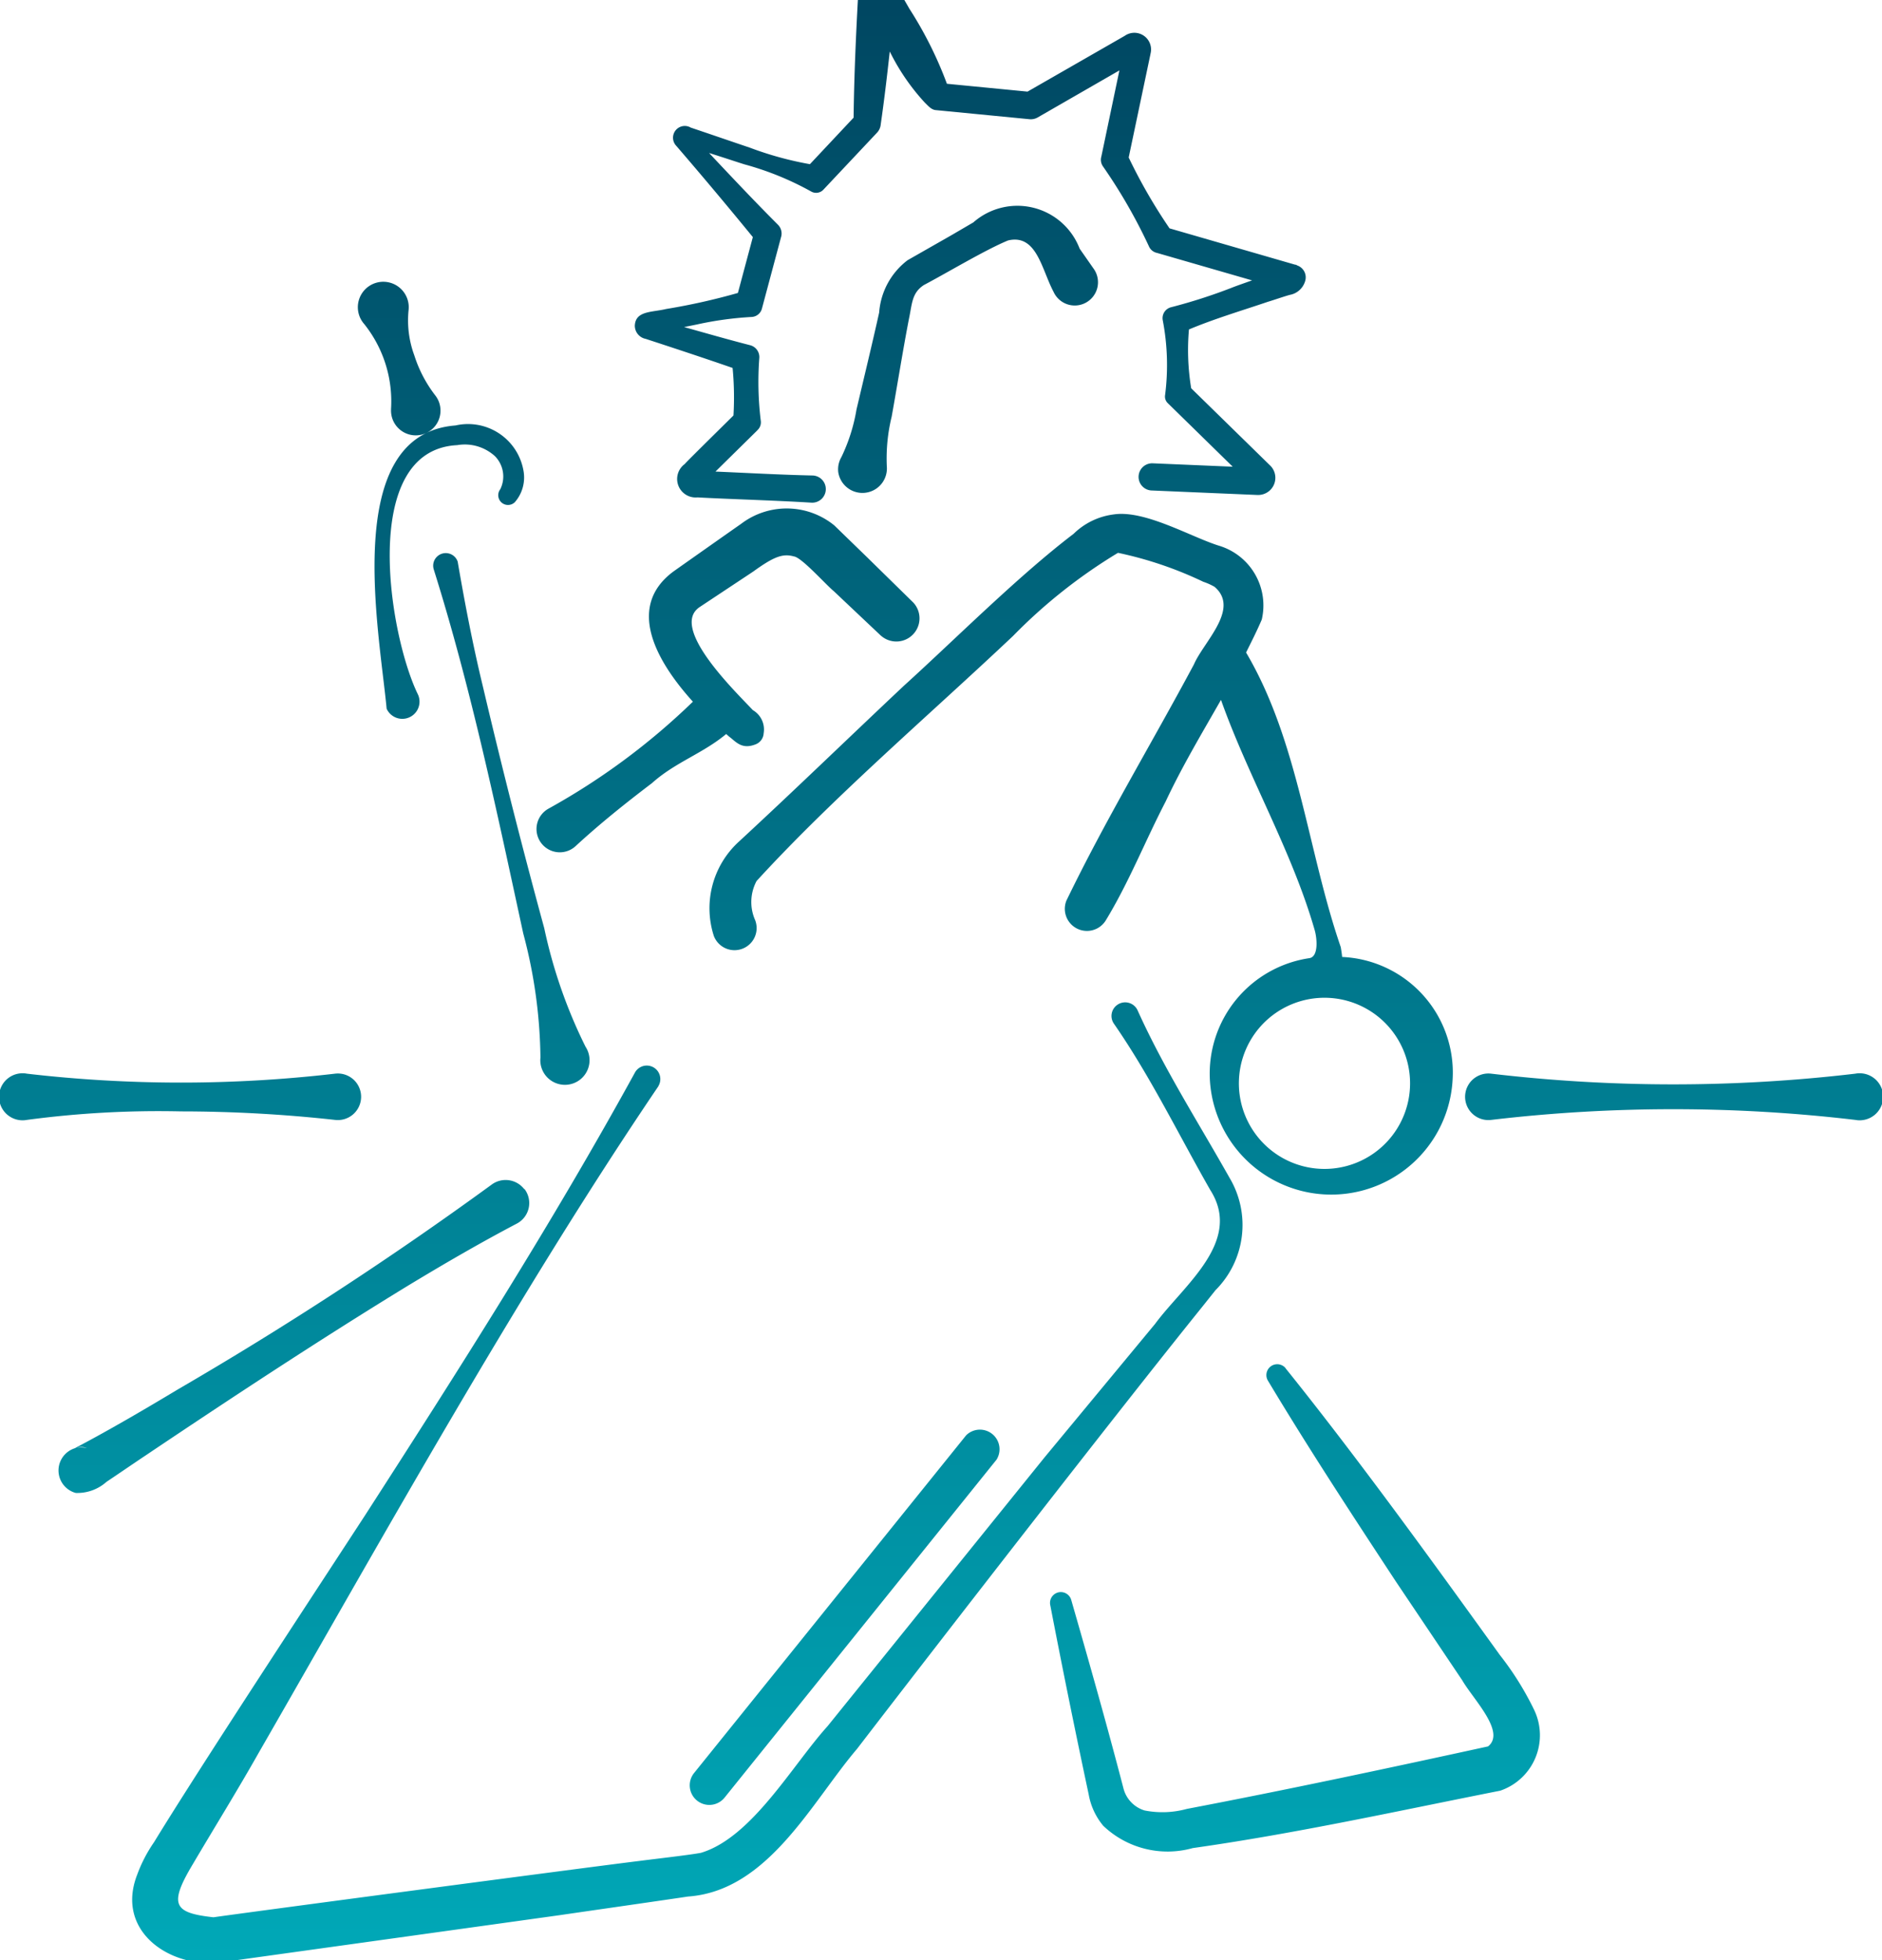 <svg id="picto-veille-juridique" xmlns="http://www.w3.org/2000/svg" xmlns:xlink="http://www.w3.org/1999/xlink" width="48" height="50" viewBox="0 0 48 50">
  <defs>
    <linearGradient id="linear-gradient" x1="0.5" x2="0.5" y2="1" gradientUnits="objectBoundingBox">
      <stop offset="0" stop-color="#004661"/>
      <stop offset="1" stop-color="#00a8b7"/>
    </linearGradient>
    <clipPath id="clip-path">
      <rect id="Rectangle_9929" data-name="Rectangle 9929" width="48" height="50" fill="url(#linear-gradient)"/>
    </clipPath>
  </defs>
  <g id="Groupe_8437" data-name="Groupe 8437" clip-path="url(#clip-path)">
    <path id="Tracé_18286" data-name="Tracé 18286" d="M33.074,7.33l-.023-.007-.015,0-3.207-.928a13.665,13.665,0,0,1-1.042-1.807l.558-2.651L29.323,2a.426.426,0,0,0-.678-.483l.062-.045-2.5,1.435-2.056-.2A9.894,9.894,0,0,0,23.188.784c-.059-.108-.233-.4-.289-.5A.544.544,0,0,0,21.883.6l0-.091c-.055,1.019-.1,2.04-.112,3.062L20.657,4.758a8.592,8.592,0,0,1-1.532-.421c-.387-.13-1.13-.386-1.507-.512a.3.3,0,0,0-.372.463q.992,1.151,1.955,2.33L18.82,8.043a16.378,16.378,0,0,1-1.829.409c-.366.088-.783.043-.8.425a.343.343,0,0,0,.276.337c.612.2,1.48.485,2.218.742a7.929,7.929,0,0,1,.022,1.212c-.337.335-1.453,1.43-1.218,1.222a.472.472,0,0,0,.3.868c.723.041,1.991.077,2.9.134a.347.347,0,1,0,.03-.693c-.825-.018-1.648-.065-2.471-.1L19.3,11.563l.033-.035a.269.269,0,0,0,.071-.221A8.118,8.118,0,0,1,19.366,9.7a.312.312,0,0,0-.234-.324c-.564-.145-1.123-.306-1.684-.463l.326-.066a8.7,8.7,0,0,1,1.4-.192.285.285,0,0,0,.258-.21l.011-.041.476-1.78a.317.317,0,0,0-.077-.321c-.6-.6-1.177-1.214-1.757-1.83.324.1.719.233.9.289a7.6,7.6,0,0,1,1.7.691A.254.254,0,0,0,21,5.409l.046-.049,1.317-1.4a.353.353,0,0,0,.1-.217c.089-.619.162-1.239.23-1.86a5.51,5.51,0,0,0,.9,1.311c.078.074.161.178.279.185l2.386.232a.352.352,0,0,0,.208-.045l2.084-1.2-.461,2.2a.293.293,0,0,0,.039.244A13.679,13.679,0,0,1,29.3,6.847a.29.29,0,0,0,.211.175l2.422.7c-.2.072-.4.14-.531.193a13.7,13.7,0,0,1-1.533.492.287.287,0,0,0-.213.333,6.044,6.044,0,0,1,.059,1.911.232.232,0,0,0,.066.2l.038.037,1.621,1.587-2.05-.087a.347.347,0,0,0-.03.693l2.707.115L32,13.187a.438.438,0,0,0,.322-.8l.065.05-2.006-1.963a5.984,5.984,0,0,1-.057-1.5c.646-.272,1.358-.483,2.017-.707.119-.034.447-.148.56-.176a.5.5,0,0,0,.385-.345.322.322,0,0,0-.217-.41M17.422,4.259c-.008,0-.013,0-.007,0l.007,0M32.717,7.432c.022-.012.023-.009,0,0m-5.846.583c-.306-.575-.43-1.482-1.159-1.312-.571.233-1.573.835-2.147,1.137-.309.2-.3.471-.381.857-.142.724-.309,1.765-.442,2.5a4.492,4.492,0,0,0-.124,1.27.624.624,0,0,1-1.238.151.617.617,0,0,1,.079-.387,4.484,4.484,0,0,0,.386-1.217c.173-.733.418-1.749.578-2.473a1.846,1.846,0,0,1,.724-1.333l1.129-.644.549-.321a1.7,1.7,0,0,1,2.711.67l.365.523a.593.593,0,1,1-1.03.579m5.911,27.45c1.84,2.289,3.748,4.929,5.473,7.324a7.639,7.639,0,0,1,.874,1.4,1.494,1.494,0,0,1-.866,2.059c-2.614.517-5.2,1.09-7.842,1.464a2.377,2.377,0,0,1-2.283-.569,1.707,1.707,0,0,1-.376-.83l.008.045q-.515-2.412-.982-4.836a.276.276,0,0,1,.537-.128c.46,1.6.912,3.194,1.33,4.8a.794.794,0,0,0,.536.558,2.352,2.352,0,0,0,1.078-.039c2.581-.493,5.177-1.047,7.749-1.609l-.074.021c.479-.362-.364-1.2-.65-1.693L35.6,40.91c-1.112-1.693-2.223-3.388-3.267-5.13a.277.277,0,0,1,.452-.315M16.791,28.28c-3.573,5.272-7,11.451-10.192,17-.541.958-1.122,1.894-1.681,2.842-.626,1.045-.48,1.243.525,1.355C6.647,49.307,15,48.2,16.3,48.041c.322-.043,1.294-.153,1.577-.208,1.3-.388,2.339-2.246,3.226-3.226l5.542-6.866,2.815-3.4c.726-.986,2.243-2.1,1.41-3.412-.812-1.42-1.527-2.9-2.461-4.248A.345.345,0,0,1,28.5,26.2a.348.348,0,0,1,.514.142c.67,1.487,1.548,2.856,2.345,4.272A2.352,2.352,0,0,1,31,33.482l-.342.429c-2.14,2.655-6.676,8.506-8.8,11.271-1.156,1.357-2.268,3.622-4.31,3.766-.7.105-2.555.37-3.278.476L5.524,50.642c-1.29.08-2.565-.86-2.026-2.249a3.662,3.662,0,0,1,.43-.83c1.142-1.872,4.146-6.44,5.387-8.346,2.389-3.71,4.76-7.427,6.886-11.3a.345.345,0,1,1,.59.359M13.368,30.9a.6.6,0,0,0-.832-.11,92.6,92.6,0,0,1-8,5.222c-.832.5-1.719,1.02-2.577,1.473-.016.008-.083.044-.057.028a.359.359,0,0,1,.046-.011.594.594,0,0,0-.017,1.151,1.116,1.116,0,0,0,.785-.283c.209-.139.784-.532,1-.675,2.192-1.472,4.442-2.955,6.691-4.33.909-.55,1.828-1.085,2.771-1.581a.592.592,0,0,0,.2-.883M1.963,37.5a.357.357,0,0,1,.253.011.625.625,0,0,0-.253-.011M22.469,16.787l-1.2-1.134c-.217-.179-.825-.868-1.023-.89-.29-.081-.522.016-1.036.387l-1.365.905c-.784.524.917,2.159,1.356,2.629a.572.572,0,0,1,.276.59.32.32,0,0,1-.2.281c-.36.145-.509-.067-.677-.192l-.079-.069c-.6.5-1.3.72-1.892,1.252-.67.509-1.325,1.032-1.948,1.607a.594.594,0,1,1-.694-.954,17.344,17.344,0,0,0,3.685-2.73c-.947-1.047-1.709-2.428-.491-3.325.256-.181,1.494-1.054,1.723-1.213a1.92,1.92,0,0,1,2.374.041l.824.8,1.192,1.169a.591.591,0,0,1-.821.848m-12.5-5.78a3.16,3.16,0,0,0-.682-2.171.649.649,0,1,1,1.129-.352,2.575,2.575,0,0,0,.146,1.146,3.313,3.313,0,0,0,.536,1.025.631.631,0,1,1-1.128.352m3.81,16.542a12.75,12.75,0,0,0-.439-3.171c-.675-3.115-1.325-6.239-2.282-9.284a.321.321,0,0,1,.61-.2c.183,1.065.386,2.124.64,3.173q.729,3.1,1.568,6.178a12.759,12.759,0,0,0,1.053,3.024.628.628,0,1,1-1.15.276m-1.023-14.5a.737.737,0,0,0-.138-.841,1.141,1.141,0,0,0-.962-.281c-2.507.126-1.746,4.843-1,6.363a.438.438,0,0,1-.8.36c-.186-1.992-1.172-7,1.757-7.225a1.436,1.436,0,0,1,1.732,1.147.959.959,0,0,1-.22.811.249.249,0,0,1-.368-.334M34.231,24.982c-.008-.089-.022-.174-.035-.252-.846-2.453-1.077-5.25-2.415-7.515.137-.277.277-.551.4-.84a1.59,1.59,0,0,0-1.089-1.884c-.709-.22-1.881-.913-2.677-.8a1.778,1.778,0,0,0-1.037.5l.062-.048c-1.44,1.087-3.063,2.721-4.387,3.92-1.411,1.328-2.8,2.675-4.222,3.989a2.3,2.3,0,0,0-.625,2.392.564.564,0,0,0,1.055-.4,1.138,1.138,0,0,1,.035-1c1.967-2.152,4.41-4.237,6.541-6.251a13.494,13.494,0,0,1,2.677-2.121,9.626,9.626,0,0,1,2.175.738,1.562,1.562,0,0,1,.289.13c.654.561-.278,1.4-.527,1.978-1.082,2.023-2.259,3.971-3.254,6.029a.564.564,0,0,0,1,.51c.593-.971,1.01-2.035,1.533-3.042.422-.9.927-1.743,1.411-2.592.7,1.971,1.813,3.86,2.39,5.874.062.215.1.676-.134.714A2.977,2.977,0,0,0,30.857,28.1a3.1,3.1,0,0,0,6.192,0,2.953,2.953,0,0,0-2.818-3.119M31.6,28.1a2.183,2.183,0,0,1,4.361,0,2.183,2.183,0,1,1-4.361,0M.687,27.958a34.04,34.04,0,0,0,7.856,0,.594.594,0,1,1,0,1.179,36.034,36.034,0,0,0-3.928-.217,25.376,25.376,0,0,0-3.928.217.6.6,0,1,1,0-1.179m46.631,1.179a39.661,39.661,0,0,0-9.284,0,.594.594,0,1,1,0-1.179,39.662,39.662,0,0,0,9.284,0,.6.6,0,1,1,0,1.179M18.092,46.611A.5.5,0,0,1,17.7,45.8l6.941-8.617a.5.5,0,0,1,.776.62L18.48,46.425a.5.5,0,0,1-.388.186" transform="translate(0 -0.57)" fill="url(#linear-gradient)"/>
  </g>
</svg>
